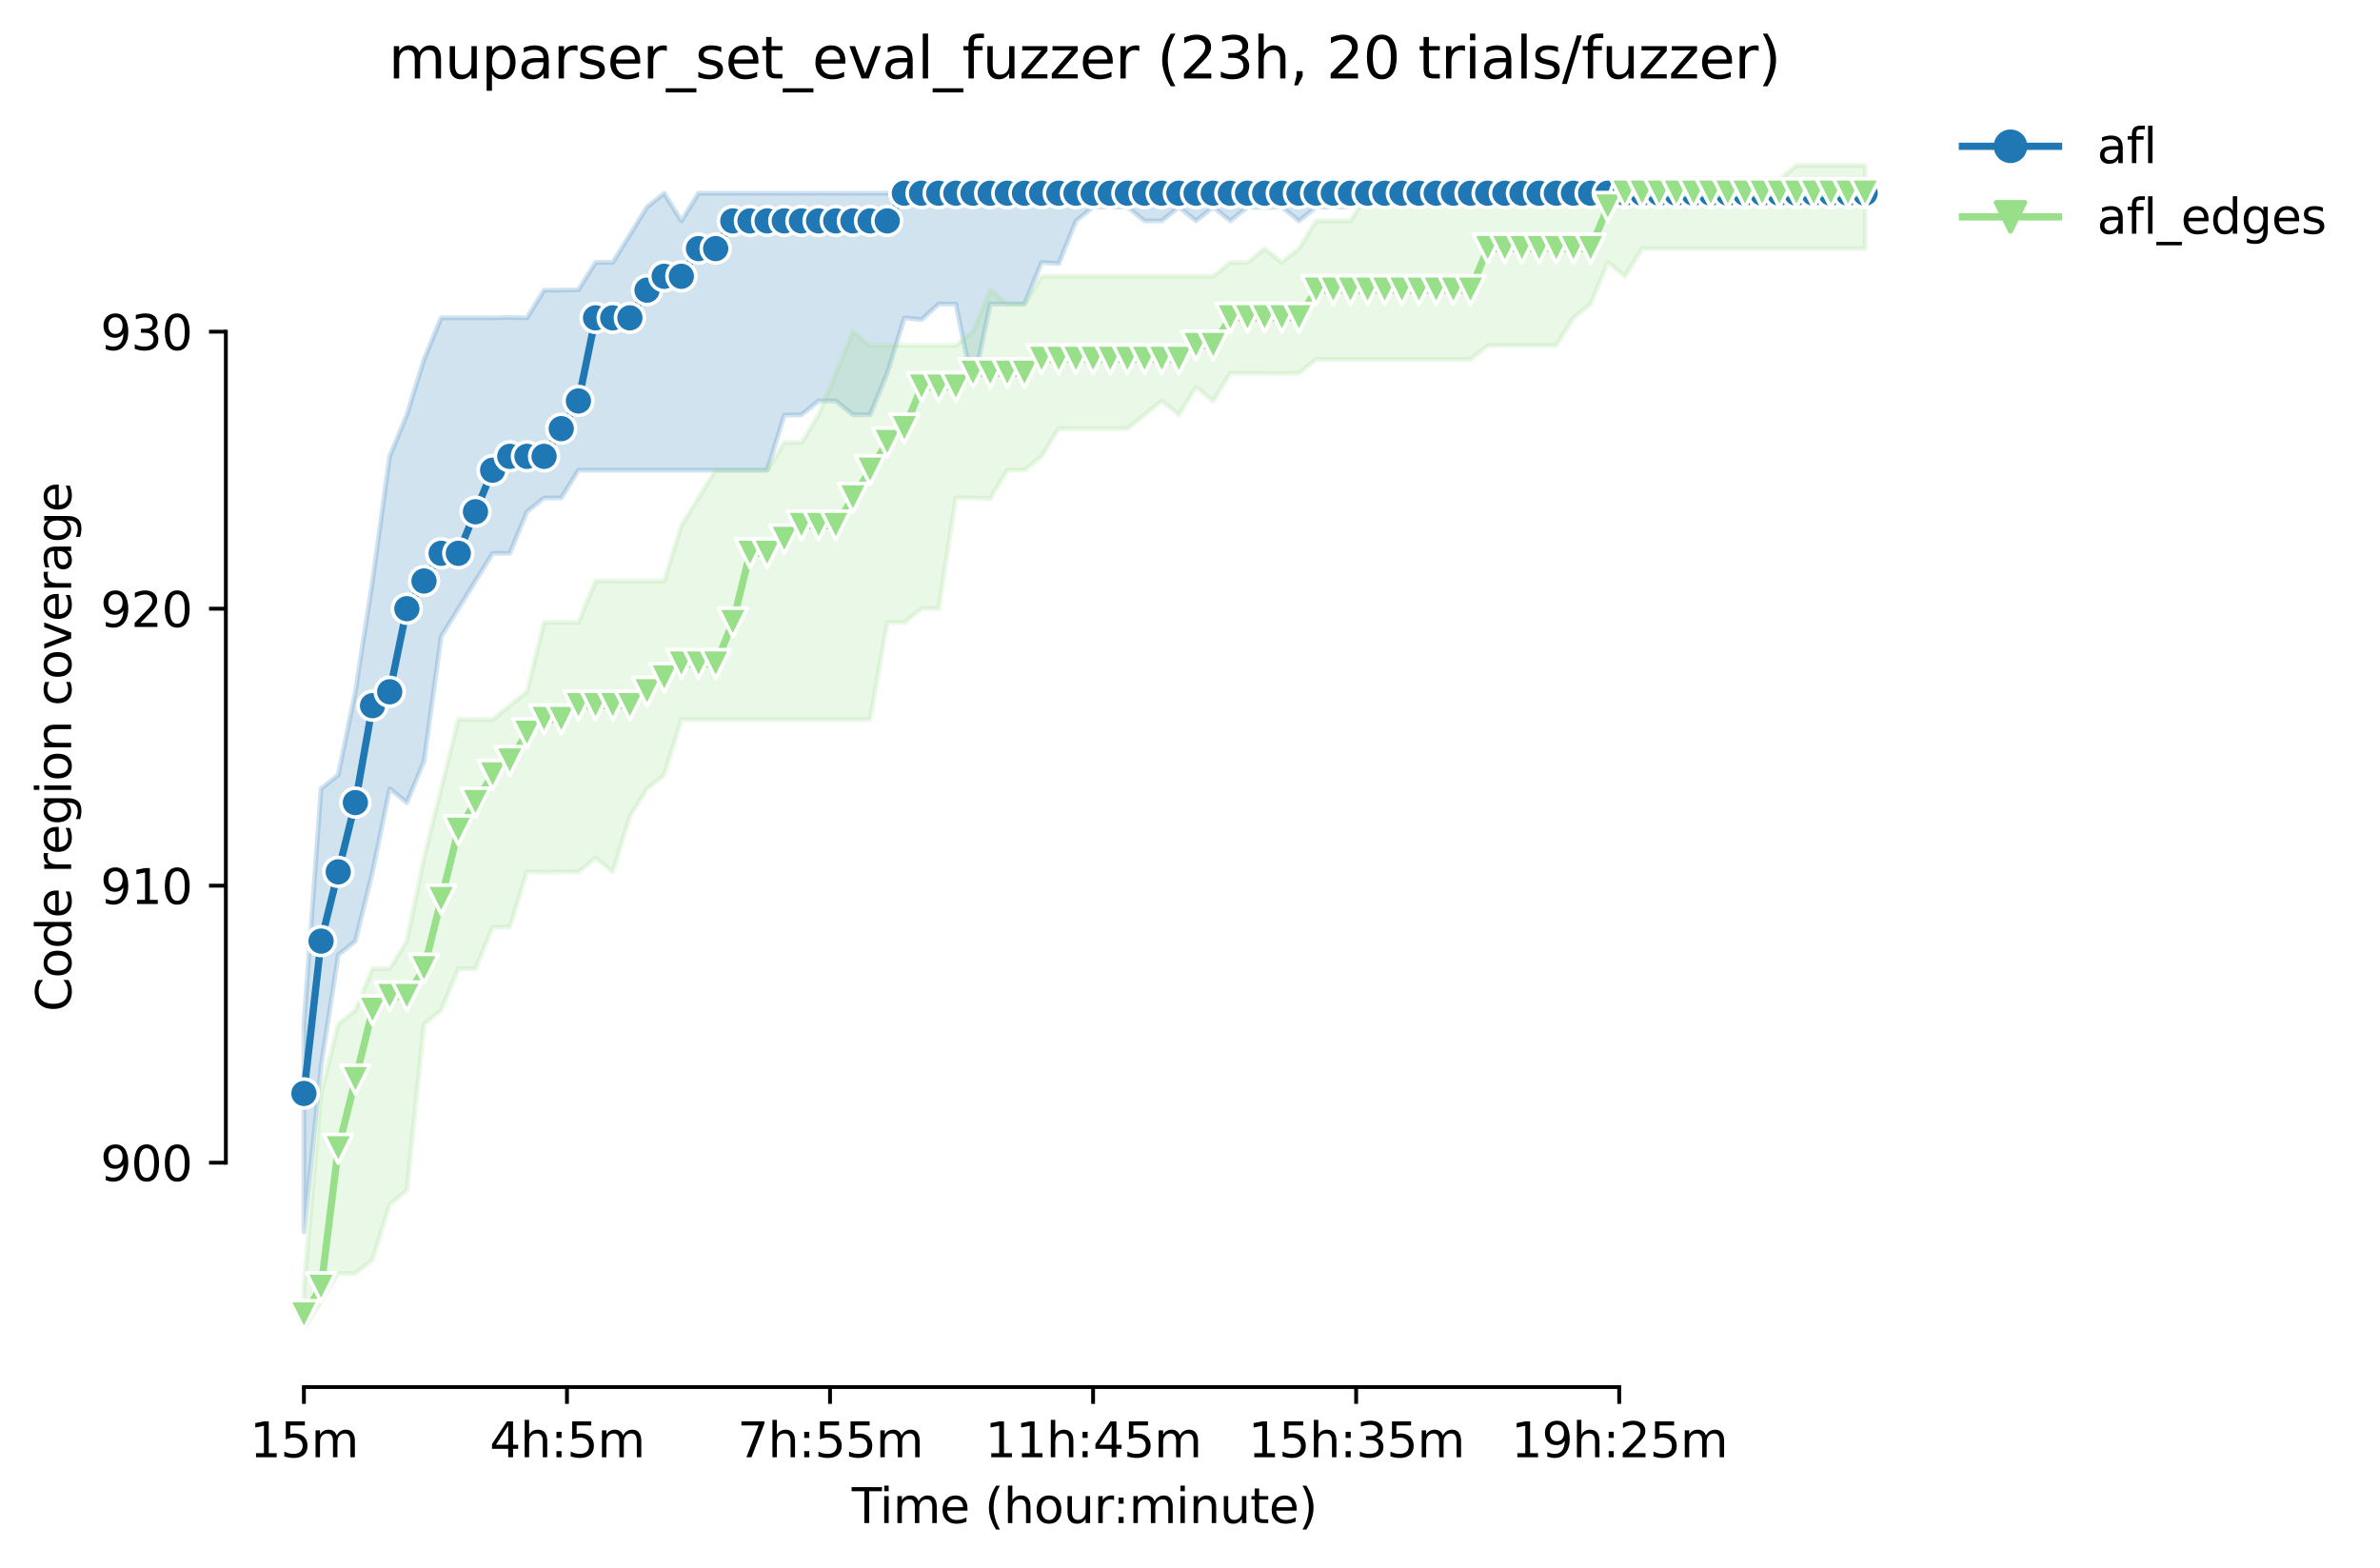 <?xml version="1.0" encoding="utf-8" standalone="no"?>
<!DOCTYPE svg PUBLIC "-//W3C//DTD SVG 1.1//EN"
  "http://www.w3.org/Graphics/SVG/1.1/DTD/svg11.dtd">
<svg height="325.986pt" version="1.1" viewBox="0 0 494.925 325.986" width="494.925pt" xmlns="http://www.w3.org/2000/svg" xmlns:xlink="http://www.w3.org/1999/xlink">
 <defs>
  <style type="text/css">*{stroke-linecap:butt;stroke-linejoin:round;}</style>
 </defs>
 <g id="figure_1">
  <g id="patch_1">
   <path d="M 0 325.986 
L 494.925 325.986 
L 494.925 0 
L 0 0 
z
" style="fill:#ffffff;"/>
  </g>
  <g id="axes_1">
   <g id="patch_2">
    <path d="M 46.966 288.43 
L 404.086 288.43 
L 404.086 22.318 
L 46.966 22.318 
z
" style="fill:#ffffff;"/>
   </g>
   <g id="PolyCollection_1">
    <defs>
     <path d="M 63.198 -113.012 
L 63.198 -69.812 
L 66.766 -104.372 
L 70.334 -127.412 
L 73.901 -130.292 
L 77.469 -144.692 
L 81.037 -161.972 
L 84.604 -159.092 
L 88.172 -167.732 
L 91.739 -193.652 
L 95.307 -199.412 
L 98.875 -205.172 
L 102.442 -210.932 
L 106.01 -210.932 
L 109.578 -219.572 
L 113.145 -222.452 
L 116.713 -222.452 
L 120.28 -228.212 
L 123.848 -228.212 
L 127.416 -228.212 
L 130.983 -228.212 
L 134.551 -228.212 
L 138.119 -228.212 
L 141.686 -228.212 
L 145.254 -228.212 
L 148.822 -228.212 
L 152.389 -228.212 
L 155.957 -228.212 
L 159.524 -228.212 
L 163.092 -239.66 
L 166.66 -239.732 
L 170.227 -242.612 
L 173.795 -242.612 
L 177.363 -239.732 
L 180.93 -239.732 
L 184.498 -248.372 
L 188.065 -259.892 
L 191.633 -259.532 
L 195.201 -262.772 
L 198.768 -262.772 
L 202.336 -245.492 
L 205.904 -262.772 
L 209.471 -262.772 
L 213.039 -262.772 
L 216.607 -271.412 
L 220.174 -271.196 
L 223.742 -280.052 
L 227.309 -282.932 
L 230.877 -282.932 
L 234.445 -282.932 
L 238.012 -280.052 
L 241.58 -280.052 
L 245.148 -282.932 
L 248.715 -280.052 
L 252.283 -282.932 
L 255.851 -280.052 
L 259.418 -282.932 
L 262.986 -282.86 
L 266.553 -282.932 
L 270.121 -280.052 
L 273.689 -282.932 
L 277.256 -282.932 
L 280.824 -282.932 
L 284.392 -285.812 
L 287.959 -285.812 
L 291.527 -285.812 
L 295.094 -285.812 
L 298.662 -285.812 
L 302.23 -285.812 
L 305.797 -285.812 
L 309.365 -285.812 
L 312.933 -285.812 
L 316.5 -285.812 
L 320.068 -285.812 
L 323.636 -285.812 
L 327.203 -285.812 
L 330.771 -285.812 
L 334.338 -285.812 
L 337.906 -285.812 
L 341.474 -285.812 
L 345.041 -285.812 
L 348.609 -285.812 
L 352.177 -285.812 
L 355.744 -285.812 
L 359.312 -285.812 
L 362.879 -285.812 
L 366.447 -285.812 
L 370.015 -285.812 
L 373.582 -285.812 
L 377.15 -285.812 
L 380.718 -285.812 
L 384.285 -285.812 
L 387.853 -285.812 
L 387.853 -288.692 
L 387.853 -288.692 
L 384.285 -288.692 
L 380.718 -288.692 
L 377.15 -288.692 
L 373.582 -288.692 
L 370.015 -288.692 
L 366.447 -288.692 
L 362.879 -288.692 
L 359.312 -288.692 
L 355.744 -288.692 
L 352.177 -288.692 
L 348.609 -288.692 
L 345.041 -285.812 
L 341.474 -285.812 
L 337.906 -285.812 
L 334.338 -285.812 
L 330.771 -285.812 
L 327.203 -285.812 
L 323.636 -285.812 
L 320.068 -285.812 
L 316.5 -285.812 
L 312.933 -285.812 
L 309.365 -285.812 
L 305.797 -285.812 
L 302.23 -285.812 
L 298.662 -285.812 
L 295.094 -285.812 
L 291.527 -285.812 
L 287.959 -285.812 
L 284.392 -285.812 
L 280.824 -285.812 
L 277.256 -285.812 
L 273.689 -285.812 
L 270.121 -285.812 
L 266.553 -285.812 
L 262.986 -285.812 
L 259.418 -285.812 
L 255.851 -285.812 
L 252.283 -285.812 
L 248.715 -285.812 
L 245.148 -285.812 
L 241.58 -285.812 
L 238.012 -285.812 
L 234.445 -285.812 
L 230.877 -285.812 
L 227.309 -285.812 
L 223.742 -285.812 
L 220.174 -285.812 
L 216.607 -285.812 
L 213.039 -285.812 
L 209.471 -285.812 
L 205.904 -285.812 
L 202.336 -285.812 
L 198.768 -285.812 
L 195.201 -285.812 
L 191.633 -285.812 
L 188.065 -285.812 
L 184.498 -285.812 
L 180.93 -285.812 
L 177.363 -285.812 
L 173.795 -285.812 
L 170.227 -285.812 
L 166.66 -285.812 
L 163.092 -285.812 
L 159.524 -285.812 
L 155.957 -285.812 
L 152.389 -285.812 
L 148.822 -285.812 
L 145.254 -285.812 
L 141.686 -280.052 
L 138.119 -285.812 
L 134.551 -282.932 
L 130.983 -277.172 
L 127.416 -271.412 
L 123.848 -271.412 
L 120.28 -265.724 
L 116.713 -265.652 
L 113.145 -265.652 
L 109.578 -259.892 
L 106.01 -259.964 
L 102.442 -259.892 
L 98.875 -259.892 
L 95.307 -259.892 
L 91.739 -259.892 
L 88.172 -251.252 
L 84.604 -239.732 
L 81.037 -231.092 
L 77.469 -205.172 
L 73.901 -182.132 
L 70.334 -164.852 
L 66.766 -161.972 
L 63.198 -113.012 
z
" id="mf4007f3d56" style="stroke:#1f77b4;stroke-opacity:0.2;"/>
    </defs>
    <g clip-path="url(#p3052d1348b)">
     <use style="fill:#1f77b4;fill-opacity:0.2;stroke:#1f77b4;stroke-opacity:0.2;" x="0" xlink:href="#mf4007f3d56" y="325.986"/>
    </g>
   </g>
   <g id="PolyCollection_2">
    <defs>
     <path d="M 63.198 -58.292 
L 63.198 -49.652 
L 66.766 -55.412 
L 70.334 -61.172 
L 73.901 -61.172 
L 77.469 -64.052 
L 81.037 -75.572 
L 84.604 -78.452 
L 88.172 -113.012 
L 91.739 -115.892 
L 95.307 -124.532 
L 98.875 -124.532 
L 102.442 -133.172 
L 106.01 -133.172 
L 109.578 -144.692 
L 113.145 -144.62 
L 116.713 -144.692 
L 120.28 -144.692 
L 123.848 -147.572 
L 127.416 -144.692 
L 130.983 -156.212 
L 134.551 -161.972 
L 138.119 -164.852 
L 141.686 -176.372 
L 145.254 -176.372 
L 148.822 -176.372 
L 152.389 -176.372 
L 155.957 -176.372 
L 159.524 -176.372 
L 163.092 -176.372 
L 166.66 -176.372 
L 170.227 -176.372 
L 173.795 -176.372 
L 177.363 -176.372 
L 180.93 -176.372 
L 184.498 -196.532 
L 188.065 -196.532 
L 191.633 -199.412 
L 195.201 -199.412 
L 198.768 -222.452 
L 202.336 -222.452 
L 205.904 -222.308 
L 209.471 -228.212 
L 213.039 -228.212 
L 216.607 -231.092 
L 220.174 -236.852 
L 223.742 -236.852 
L 227.309 -236.852 
L 230.877 -236.852 
L 234.445 -236.852 
L 238.012 -239.732 
L 241.58 -242.612 
L 245.148 -239.732 
L 248.715 -245.492 
L 252.283 -242.612 
L 255.851 -248.372 
L 259.418 -248.372 
L 262.986 -248.372 
L 266.553 -248.3 
L 270.121 -248.372 
L 273.689 -251.252 
L 277.256 -251.252 
L 280.824 -251.252 
L 284.392 -251.252 
L 287.959 -251.252 
L 291.527 -251.252 
L 295.094 -251.252 
L 298.662 -251.252 
L 302.23 -251.252 
L 305.797 -251.252 
L 309.365 -254.132 
L 312.933 -254.132 
L 316.5 -254.132 
L 320.068 -254.132 
L 323.636 -254.132 
L 327.203 -259.892 
L 330.771 -262.772 
L 334.338 -271.412 
L 337.906 -268.532 
L 341.474 -274.292 
L 345.041 -274.292 
L 348.609 -274.292 
L 352.177 -274.292 
L 355.744 -274.292 
L 359.312 -274.292 
L 362.879 -274.292 
L 366.447 -274.292 
L 370.015 -274.292 
L 373.582 -274.292 
L 377.15 -274.292 
L 380.718 -274.292 
L 384.285 -274.292 
L 387.853 -274.292 
L 387.853 -291.572 
L 387.853 -291.572 
L 384.285 -291.572 
L 380.718 -291.572 
L 377.15 -291.572 
L 373.582 -291.572 
L 370.015 -288.692 
L 366.447 -288.692 
L 362.879 -288.692 
L 359.312 -288.692 
L 355.744 -288.692 
L 352.177 -288.692 
L 348.609 -285.812 
L 345.041 -285.812 
L 341.474 -285.812 
L 337.906 -285.812 
L 334.338 -285.812 
L 330.771 -285.812 
L 327.203 -285.812 
L 323.636 -285.812 
L 320.068 -285.812 
L 316.5 -285.812 
L 312.933 -285.812 
L 309.365 -285.812 
L 305.797 -285.812 
L 302.23 -285.812 
L 298.662 -285.812 
L 295.094 -285.812 
L 291.527 -285.812 
L 287.959 -285.812 
L 284.392 -285.812 
L 280.824 -280.052 
L 277.256 -280.052 
L 273.689 -280.052 
L 270.121 -274.292 
L 266.553 -271.412 
L 262.986 -274.292 
L 259.418 -271.412 
L 255.851 -271.412 
L 252.283 -268.532 
L 248.715 -268.532 
L 245.148 -268.532 
L 241.58 -268.532 
L 238.012 -268.532 
L 234.445 -268.532 
L 230.877 -268.532 
L 227.309 -268.532 
L 223.742 -268.532 
L 220.174 -268.532 
L 216.607 -268.532 
L 213.039 -262.772 
L 209.471 -262.772 
L 205.904 -265.724 
L 202.336 -257.084 
L 198.768 -254.132 
L 195.201 -254.132 
L 191.633 -254.132 
L 188.065 -254.132 
L 184.498 -254.132 
L 180.93 -254.132 
L 177.363 -257.012 
L 173.795 -248.372 
L 170.227 -239.732 
L 166.66 -233.972 
L 163.092 -233.972 
L 159.524 -228.212 
L 155.957 -228.212 
L 152.389 -228.212 
L 148.822 -228.212 
L 145.254 -222.452 
L 141.686 -216.692 
L 138.119 -205.172 
L 134.551 -205.172 
L 130.983 -205.172 
L 127.416 -205.172 
L 123.848 -205.172 
L 120.28 -196.532 
L 116.713 -196.532 
L 113.145 -196.532 
L 109.578 -182.132 
L 106.01 -179.252 
L 102.442 -176.372 
L 98.875 -176.372 
L 95.307 -176.372 
L 91.739 -161.972 
L 88.172 -147.572 
L 84.604 -130.292 
L 81.037 -124.532 
L 77.469 -124.532 
L 73.901 -115.892 
L 70.334 -113.012 
L 66.766 -98.612 
L 63.198 -58.292 
z
" id="m52505df0fa" style="stroke:#98df8a;stroke-opacity:0.2;"/>
    </defs>
    <g clip-path="url(#p3052d1348b)">
     <use style="fill:#98df8a;fill-opacity:0.2;stroke:#98df8a;stroke-opacity:0.2;" x="0" xlink:href="#m52505df0fa" y="325.986"/>
    </g>
   </g>
   <g id="matplotlib.axis_1">
    <g id="xtick_1">
     <g id="line2d_1">
      <defs>
       <path d="M 0 0 
L 0 3.5 
" id="m74a5b57405" style="stroke:#000000;stroke-width:0.8;"/>
      </defs>
      <g>
       <use style="stroke:#000000;stroke-width:0.8;" x="63.198" xlink:href="#m74a5b57405" y="288.43"/>
      </g>
     </g>
     <g id="text_1">
      <!-- 15m -->
      <g transform="translate(51.966 303.029)scale(0.1 -0.1)">
       <defs>
        <path d="M 794 531 
L 1825 531 
L 1825 4091 
L 703 3866 
L 703 4441 
L 1819 4666 
L 2450 4666 
L 2450 531 
L 3481 531 
L 3481 0 
L 794 0 
L 794 531 
z
" id="DejaVuSans-31" transform="scale(0.016)"/>
        <path d="M 691 4666 
L 3169 4666 
L 3169 4134 
L 1269 4134 
L 1269 2991 
Q 1406 3038 1543 3061 
Q 1681 3084 1819 3084 
Q 2600 3084 3056 2656 
Q 3513 2228 3513 1497 
Q 3513 744 3044 326 
Q 2575 -91 1722 -91 
Q 1428 -91 1123 -41 
Q 819 9 494 109 
L 494 744 
Q 775 591 1075 516 
Q 1375 441 1709 441 
Q 2250 441 2565 725 
Q 2881 1009 2881 1497 
Q 2881 1984 2565 2268 
Q 2250 2553 1709 2553 
Q 1456 2553 1204 2497 
Q 953 2441 691 2322 
L 691 4666 
z
" id="DejaVuSans-35" transform="scale(0.016)"/>
        <path d="M 3328 2828 
Q 3544 3216 3844 3400 
Q 4144 3584 4550 3584 
Q 5097 3584 5394 3201 
Q 5691 2819 5691 2113 
L 5691 0 
L 5113 0 
L 5113 2094 
Q 5113 2597 4934 2840 
Q 4756 3084 4391 3084 
Q 3944 3084 3684 2787 
Q 3425 2491 3425 1978 
L 3425 0 
L 2847 0 
L 2847 2094 
Q 2847 2600 2669 2842 
Q 2491 3084 2119 3084 
Q 1678 3084 1418 2786 
Q 1159 2488 1159 1978 
L 1159 0 
L 581 0 
L 581 3500 
L 1159 3500 
L 1159 2956 
Q 1356 3278 1631 3431 
Q 1906 3584 2284 3584 
Q 2666 3584 2933 3390 
Q 3200 3197 3328 2828 
z
" id="DejaVuSans-6d" transform="scale(0.016)"/>
       </defs>
       <use xlink:href="#DejaVuSans-31"/>
       <use x="63.623" xlink:href="#DejaVuSans-35"/>
       <use x="127.246" xlink:href="#DejaVuSans-6d"/>
      </g>
     </g>
    </g>
    <g id="xtick_2">
     <g id="line2d_2">
      <g>
       <use style="stroke:#000000;stroke-width:0.8;" x="117.902" xlink:href="#m74a5b57405" y="288.43"/>
      </g>
     </g>
     <g id="text_2">
      <!-- 4h:5m -->
      <g transform="translate(101.816 303.029)scale(0.1 -0.1)">
       <defs>
        <path d="M 2419 4116 
L 825 1625 
L 2419 1625 
L 2419 4116 
z
M 2253 4666 
L 3047 4666 
L 3047 1625 
L 3713 1625 
L 3713 1100 
L 3047 1100 
L 3047 0 
L 2419 0 
L 2419 1100 
L 313 1100 
L 313 1709 
L 2253 4666 
z
" id="DejaVuSans-34" transform="scale(0.016)"/>
        <path d="M 3513 2113 
L 3513 0 
L 2938 0 
L 2938 2094 
Q 2938 2591 2744 2837 
Q 2550 3084 2163 3084 
Q 1697 3084 1428 2787 
Q 1159 2491 1159 1978 
L 1159 0 
L 581 0 
L 581 4863 
L 1159 4863 
L 1159 2956 
Q 1366 3272 1645 3428 
Q 1925 3584 2291 3584 
Q 2894 3584 3203 3211 
Q 3513 2838 3513 2113 
z
" id="DejaVuSans-68" transform="scale(0.016)"/>
        <path d="M 750 794 
L 1409 794 
L 1409 0 
L 750 0 
L 750 794 
z
M 750 3309 
L 1409 3309 
L 1409 2516 
L 750 2516 
L 750 3309 
z
" id="DejaVuSans-3a" transform="scale(0.016)"/>
       </defs>
       <use xlink:href="#DejaVuSans-34"/>
       <use x="63.623" xlink:href="#DejaVuSans-68"/>
       <use x="127.002" xlink:href="#DejaVuSans-3a"/>
       <use x="160.693" xlink:href="#DejaVuSans-35"/>
       <use x="224.316" xlink:href="#DejaVuSans-6d"/>
      </g>
     </g>
    </g>
    <g id="xtick_3">
     <g id="line2d_3">
      <g>
       <use style="stroke:#000000;stroke-width:0.8;" x="172.606" xlink:href="#m74a5b57405" y="288.43"/>
      </g>
     </g>
     <g id="text_3">
      <!-- 7h:55m -->
      <g transform="translate(153.339 303.029)scale(0.1 -0.1)">
       <defs>
        <path d="M 525 4666 
L 3525 4666 
L 3525 4397 
L 1831 0 
L 1172 0 
L 2766 4134 
L 525 4134 
L 525 4666 
z
" id="DejaVuSans-37" transform="scale(0.016)"/>
       </defs>
       <use xlink:href="#DejaVuSans-37"/>
       <use x="63.623" xlink:href="#DejaVuSans-68"/>
       <use x="127.002" xlink:href="#DejaVuSans-3a"/>
       <use x="160.693" xlink:href="#DejaVuSans-35"/>
       <use x="224.316" xlink:href="#DejaVuSans-35"/>
       <use x="287.939" xlink:href="#DejaVuSans-6d"/>
      </g>
     </g>
    </g>
    <g id="xtick_4">
     <g id="line2d_4">
      <g>
       <use style="stroke:#000000;stroke-width:0.8;" x="227.309" xlink:href="#m74a5b57405" y="288.43"/>
      </g>
     </g>
     <g id="text_4">
      <!-- 11h:45m -->
      <g transform="translate(204.861 303.029)scale(0.1 -0.1)">
       <use xlink:href="#DejaVuSans-31"/>
       <use x="63.623" xlink:href="#DejaVuSans-31"/>
       <use x="127.246" xlink:href="#DejaVuSans-68"/>
       <use x="190.625" xlink:href="#DejaVuSans-3a"/>
       <use x="224.316" xlink:href="#DejaVuSans-34"/>
       <use x="287.939" xlink:href="#DejaVuSans-35"/>
       <use x="351.562" xlink:href="#DejaVuSans-6d"/>
      </g>
     </g>
    </g>
    <g id="xtick_5">
     <g id="line2d_5">
      <g>
       <use style="stroke:#000000;stroke-width:0.8;" x="282.013" xlink:href="#m74a5b57405" y="288.43"/>
      </g>
     </g>
     <g id="text_5">
      <!-- 15h:35m -->
      <g transform="translate(259.565 303.029)scale(0.1 -0.1)">
       <defs>
        <path d="M 2597 2516 
Q 3050 2419 3304 2112 
Q 3559 1806 3559 1356 
Q 3559 666 3084 287 
Q 2609 -91 1734 -91 
Q 1441 -91 1130 -33 
Q 819 25 488 141 
L 488 750 
Q 750 597 1062 519 
Q 1375 441 1716 441 
Q 2309 441 2620 675 
Q 2931 909 2931 1356 
Q 2931 1769 2642 2001 
Q 2353 2234 1838 2234 
L 1294 2234 
L 1294 2753 
L 1863 2753 
Q 2328 2753 2575 2939 
Q 2822 3125 2822 3475 
Q 2822 3834 2567 4026 
Q 2313 4219 1838 4219 
Q 1578 4219 1281 4162 
Q 984 4106 628 3988 
L 628 4550 
Q 988 4650 1302 4700 
Q 1616 4750 1894 4750 
Q 2613 4750 3031 4423 
Q 3450 4097 3450 3541 
Q 3450 3153 3228 2886 
Q 3006 2619 2597 2516 
z
" id="DejaVuSans-33" transform="scale(0.016)"/>
       </defs>
       <use xlink:href="#DejaVuSans-31"/>
       <use x="63.623" xlink:href="#DejaVuSans-35"/>
       <use x="127.246" xlink:href="#DejaVuSans-68"/>
       <use x="190.625" xlink:href="#DejaVuSans-3a"/>
       <use x="224.316" xlink:href="#DejaVuSans-33"/>
       <use x="287.939" xlink:href="#DejaVuSans-35"/>
       <use x="351.562" xlink:href="#DejaVuSans-6d"/>
      </g>
     </g>
    </g>
    <g id="xtick_6">
     <g id="line2d_6">
      <g>
       <use style="stroke:#000000;stroke-width:0.8;" x="336.717" xlink:href="#m74a5b57405" y="288.43"/>
      </g>
     </g>
     <g id="text_6">
      <!-- 19h:25m -->
      <g transform="translate(314.268 303.029)scale(0.1 -0.1)">
       <defs>
        <path d="M 703 97 
L 703 672 
Q 941 559 1184 500 
Q 1428 441 1663 441 
Q 2288 441 2617 861 
Q 2947 1281 2994 2138 
Q 2813 1869 2534 1725 
Q 2256 1581 1919 1581 
Q 1219 1581 811 2004 
Q 403 2428 403 3163 
Q 403 3881 828 4315 
Q 1253 4750 1959 4750 
Q 2769 4750 3195 4129 
Q 3622 3509 3622 2328 
Q 3622 1225 3098 567 
Q 2575 -91 1691 -91 
Q 1453 -91 1209 -44 
Q 966 3 703 97 
z
M 1959 2075 
Q 2384 2075 2632 2365 
Q 2881 2656 2881 3163 
Q 2881 3666 2632 3958 
Q 2384 4250 1959 4250 
Q 1534 4250 1286 3958 
Q 1038 3666 1038 3163 
Q 1038 2656 1286 2365 
Q 1534 2075 1959 2075 
z
" id="DejaVuSans-39" transform="scale(0.016)"/>
        <path d="M 1228 531 
L 3431 531 
L 3431 0 
L 469 0 
L 469 531 
Q 828 903 1448 1529 
Q 2069 2156 2228 2338 
Q 2531 2678 2651 2914 
Q 2772 3150 2772 3378 
Q 2772 3750 2511 3984 
Q 2250 4219 1831 4219 
Q 1534 4219 1204 4116 
Q 875 4013 500 3803 
L 500 4441 
Q 881 4594 1212 4672 
Q 1544 4750 1819 4750 
Q 2544 4750 2975 4387 
Q 3406 4025 3406 3419 
Q 3406 3131 3298 2873 
Q 3191 2616 2906 2266 
Q 2828 2175 2409 1742 
Q 1991 1309 1228 531 
z
" id="DejaVuSans-32" transform="scale(0.016)"/>
       </defs>
       <use xlink:href="#DejaVuSans-31"/>
       <use x="63.623" xlink:href="#DejaVuSans-39"/>
       <use x="127.246" xlink:href="#DejaVuSans-68"/>
       <use x="190.625" xlink:href="#DejaVuSans-3a"/>
       <use x="224.316" xlink:href="#DejaVuSans-32"/>
       <use x="287.939" xlink:href="#DejaVuSans-35"/>
       <use x="351.562" xlink:href="#DejaVuSans-6d"/>
      </g>
     </g>
    </g>
    <g id="text_7">
     <!-- Time (hour:minute) -->
     <g transform="translate(177.119 316.707)scale(0.1 -0.1)">
      <defs>
       <path d="M -19 4666 
L 3928 4666 
L 3928 4134 
L 2272 4134 
L 2272 0 
L 1638 0 
L 1638 4134 
L -19 4134 
L -19 4666 
z
" id="DejaVuSans-54" transform="scale(0.016)"/>
       <path d="M 603 3500 
L 1178 3500 
L 1178 0 
L 603 0 
L 603 3500 
z
M 603 4863 
L 1178 4863 
L 1178 4134 
L 603 4134 
L 603 4863 
z
" id="DejaVuSans-69" transform="scale(0.016)"/>
       <path d="M 3597 1894 
L 3597 1613 
L 953 1613 
Q 991 1019 1311 708 
Q 1631 397 2203 397 
Q 2534 397 2845 478 
Q 3156 559 3463 722 
L 3463 178 
Q 3153 47 2828 -22 
Q 2503 -91 2169 -91 
Q 1331 -91 842 396 
Q 353 884 353 1716 
Q 353 2575 817 3079 
Q 1281 3584 2069 3584 
Q 2775 3584 3186 3129 
Q 3597 2675 3597 1894 
z
M 3022 2063 
Q 3016 2534 2758 2815 
Q 2500 3097 2075 3097 
Q 1594 3097 1305 2825 
Q 1016 2553 972 2059 
L 3022 2063 
z
" id="DejaVuSans-65" transform="scale(0.016)"/>
       <path id="DejaVuSans-20" transform="scale(0.016)"/>
       <path d="M 1984 4856 
Q 1566 4138 1362 3434 
Q 1159 2731 1159 2009 
Q 1159 1288 1364 580 
Q 1569 -128 1984 -844 
L 1484 -844 
Q 1016 -109 783 600 
Q 550 1309 550 2009 
Q 550 2706 781 3412 
Q 1013 4119 1484 4856 
L 1984 4856 
z
" id="DejaVuSans-28" transform="scale(0.016)"/>
       <path d="M 1959 3097 
Q 1497 3097 1228 2736 
Q 959 2375 959 1747 
Q 959 1119 1226 758 
Q 1494 397 1959 397 
Q 2419 397 2687 759 
Q 2956 1122 2956 1747 
Q 2956 2369 2687 2733 
Q 2419 3097 1959 3097 
z
M 1959 3584 
Q 2709 3584 3137 3096 
Q 3566 2609 3566 1747 
Q 3566 888 3137 398 
Q 2709 -91 1959 -91 
Q 1206 -91 779 398 
Q 353 888 353 1747 
Q 353 2609 779 3096 
Q 1206 3584 1959 3584 
z
" id="DejaVuSans-6f" transform="scale(0.016)"/>
       <path d="M 544 1381 
L 544 3500 
L 1119 3500 
L 1119 1403 
Q 1119 906 1312 657 
Q 1506 409 1894 409 
Q 2359 409 2629 706 
Q 2900 1003 2900 1516 
L 2900 3500 
L 3475 3500 
L 3475 0 
L 2900 0 
L 2900 538 
Q 2691 219 2414 64 
Q 2138 -91 1772 -91 
Q 1169 -91 856 284 
Q 544 659 544 1381 
z
M 1991 3584 
L 1991 3584 
z
" id="DejaVuSans-75" transform="scale(0.016)"/>
       <path d="M 2631 2963 
Q 2534 3019 2420 3045 
Q 2306 3072 2169 3072 
Q 1681 3072 1420 2755 
Q 1159 2438 1159 1844 
L 1159 0 
L 581 0 
L 581 3500 
L 1159 3500 
L 1159 2956 
Q 1341 3275 1631 3429 
Q 1922 3584 2338 3584 
Q 2397 3584 2469 3576 
Q 2541 3569 2628 3553 
L 2631 2963 
z
" id="DejaVuSans-72" transform="scale(0.016)"/>
       <path d="M 3513 2113 
L 3513 0 
L 2938 0 
L 2938 2094 
Q 2938 2591 2744 2837 
Q 2550 3084 2163 3084 
Q 1697 3084 1428 2787 
Q 1159 2491 1159 1978 
L 1159 0 
L 581 0 
L 581 3500 
L 1159 3500 
L 1159 2956 
Q 1366 3272 1645 3428 
Q 1925 3584 2291 3584 
Q 2894 3584 3203 3211 
Q 3513 2838 3513 2113 
z
" id="DejaVuSans-6e" transform="scale(0.016)"/>
       <path d="M 1172 4494 
L 1172 3500 
L 2356 3500 
L 2356 3053 
L 1172 3053 
L 1172 1153 
Q 1172 725 1289 603 
Q 1406 481 1766 481 
L 2356 481 
L 2356 0 
L 1766 0 
Q 1100 0 847 248 
Q 594 497 594 1153 
L 594 3053 
L 172 3053 
L 172 3500 
L 594 3500 
L 594 4494 
L 1172 4494 
z
" id="DejaVuSans-74" transform="scale(0.016)"/>
       <path d="M 513 4856 
L 1013 4856 
Q 1481 4119 1714 3412 
Q 1947 2706 1947 2009 
Q 1947 1309 1714 600 
Q 1481 -109 1013 -844 
L 513 -844 
Q 928 -128 1133 580 
Q 1338 1288 1338 2009 
Q 1338 2731 1133 3434 
Q 928 4138 513 4856 
z
" id="DejaVuSans-29" transform="scale(0.016)"/>
      </defs>
      <use xlink:href="#DejaVuSans-54"/>
      <use x="57.959" xlink:href="#DejaVuSans-69"/>
      <use x="85.742" xlink:href="#DejaVuSans-6d"/>
      <use x="183.154" xlink:href="#DejaVuSans-65"/>
      <use x="244.678" xlink:href="#DejaVuSans-20"/>
      <use x="276.465" xlink:href="#DejaVuSans-28"/>
      <use x="315.479" xlink:href="#DejaVuSans-68"/>
      <use x="378.857" xlink:href="#DejaVuSans-6f"/>
      <use x="440.039" xlink:href="#DejaVuSans-75"/>
      <use x="503.418" xlink:href="#DejaVuSans-72"/>
      <use x="542.781" xlink:href="#DejaVuSans-3a"/>
      <use x="576.473" xlink:href="#DejaVuSans-6d"/>
      <use x="673.885" xlink:href="#DejaVuSans-69"/>
      <use x="701.668" xlink:href="#DejaVuSans-6e"/>
      <use x="765.047" xlink:href="#DejaVuSans-75"/>
      <use x="828.426" xlink:href="#DejaVuSans-74"/>
      <use x="867.635" xlink:href="#DejaVuSans-65"/>
      <use x="929.158" xlink:href="#DejaVuSans-29"/>
     </g>
    </g>
   </g>
   <g id="matplotlib.axis_2">
    <g id="ytick_1">
     <g id="line2d_7">
      <defs>
       <path d="M 0 0 
L -3.5 0 
" id="mab5579715b" style="stroke:#000000;stroke-width:0.8;"/>
      </defs>
      <g>
       <use style="stroke:#000000;stroke-width:0.8;" x="46.966" xlink:href="#mab5579715b" y="241.774"/>
      </g>
     </g>
     <g id="text_8">
      <!-- 900 -->
      <g transform="translate(20.878 245.573)scale(0.1 -0.1)">
       <defs>
        <path d="M 2034 4250 
Q 1547 4250 1301 3770 
Q 1056 3291 1056 2328 
Q 1056 1369 1301 889 
Q 1547 409 2034 409 
Q 2525 409 2770 889 
Q 3016 1369 3016 2328 
Q 3016 3291 2770 3770 
Q 2525 4250 2034 4250 
z
M 2034 4750 
Q 2819 4750 3233 4129 
Q 3647 3509 3647 2328 
Q 3647 1150 3233 529 
Q 2819 -91 2034 -91 
Q 1250 -91 836 529 
Q 422 1150 422 2328 
Q 422 3509 836 4129 
Q 1250 4750 2034 4750 
z
" id="DejaVuSans-30" transform="scale(0.016)"/>
       </defs>
       <use xlink:href="#DejaVuSans-39"/>
       <use x="63.623" xlink:href="#DejaVuSans-30"/>
       <use x="127.246" xlink:href="#DejaVuSans-30"/>
      </g>
     </g>
    </g>
    <g id="ytick_2">
     <g id="line2d_8">
      <g>
       <use style="stroke:#000000;stroke-width:0.8;" x="46.966" xlink:href="#mab5579715b" y="184.174"/>
      </g>
     </g>
     <g id="text_9">
      <!-- 910 -->
      <g transform="translate(20.878 187.973)scale(0.1 -0.1)">
       <use xlink:href="#DejaVuSans-39"/>
       <use x="63.623" xlink:href="#DejaVuSans-31"/>
       <use x="127.246" xlink:href="#DejaVuSans-30"/>
      </g>
     </g>
    </g>
    <g id="ytick_3">
     <g id="line2d_9">
      <g>
       <use style="stroke:#000000;stroke-width:0.8;" x="46.966" xlink:href="#mab5579715b" y="126.574"/>
      </g>
     </g>
     <g id="text_10">
      <!-- 920 -->
      <g transform="translate(20.878 130.373)scale(0.1 -0.1)">
       <use xlink:href="#DejaVuSans-39"/>
       <use x="63.623" xlink:href="#DejaVuSans-32"/>
       <use x="127.246" xlink:href="#DejaVuSans-30"/>
      </g>
     </g>
    </g>
    <g id="ytick_4">
     <g id="line2d_10">
      <g>
       <use style="stroke:#000000;stroke-width:0.8;" x="46.966" xlink:href="#mab5579715b" y="68.974"/>
      </g>
     </g>
     <g id="text_11">
      <!-- 930 -->
      <g transform="translate(20.878 72.773)scale(0.1 -0.1)">
       <use xlink:href="#DejaVuSans-39"/>
       <use x="63.623" xlink:href="#DejaVuSans-33"/>
       <use x="127.246" xlink:href="#DejaVuSans-30"/>
      </g>
     </g>
    </g>
    <g id="text_12">
     <!-- Code region coverage -->
     <g transform="translate(14.798 210.38)rotate(-90)scale(0.1 -0.1)">
      <defs>
       <path d="M 4122 4306 
L 4122 3641 
Q 3803 3938 3442 4084 
Q 3081 4231 2675 4231 
Q 1875 4231 1450 3742 
Q 1025 3253 1025 2328 
Q 1025 1406 1450 917 
Q 1875 428 2675 428 
Q 3081 428 3442 575 
Q 3803 722 4122 1019 
L 4122 359 
Q 3791 134 3420 21 
Q 3050 -91 2638 -91 
Q 1578 -91 968 557 
Q 359 1206 359 2328 
Q 359 3453 968 4101 
Q 1578 4750 2638 4750 
Q 3056 4750 3426 4639 
Q 3797 4528 4122 4306 
z
" id="DejaVuSans-43" transform="scale(0.016)"/>
       <path d="M 2906 2969 
L 2906 4863 
L 3481 4863 
L 3481 0 
L 2906 0 
L 2906 525 
Q 2725 213 2448 61 
Q 2172 -91 1784 -91 
Q 1150 -91 751 415 
Q 353 922 353 1747 
Q 353 2572 751 3078 
Q 1150 3584 1784 3584 
Q 2172 3584 2448 3432 
Q 2725 3281 2906 2969 
z
M 947 1747 
Q 947 1113 1208 752 
Q 1469 391 1925 391 
Q 2381 391 2643 752 
Q 2906 1113 2906 1747 
Q 2906 2381 2643 2742 
Q 2381 3103 1925 3103 
Q 1469 3103 1208 2742 
Q 947 2381 947 1747 
z
" id="DejaVuSans-64" transform="scale(0.016)"/>
       <path d="M 2906 1791 
Q 2906 2416 2648 2759 
Q 2391 3103 1925 3103 
Q 1463 3103 1205 2759 
Q 947 2416 947 1791 
Q 947 1169 1205 825 
Q 1463 481 1925 481 
Q 2391 481 2648 825 
Q 2906 1169 2906 1791 
z
M 3481 434 
Q 3481 -459 3084 -895 
Q 2688 -1331 1869 -1331 
Q 1566 -1331 1297 -1286 
Q 1028 -1241 775 -1147 
L 775 -588 
Q 1028 -725 1275 -790 
Q 1522 -856 1778 -856 
Q 2344 -856 2625 -561 
Q 2906 -266 2906 331 
L 2906 616 
Q 2728 306 2450 153 
Q 2172 0 1784 0 
Q 1141 0 747 490 
Q 353 981 353 1791 
Q 353 2603 747 3093 
Q 1141 3584 1784 3584 
Q 2172 3584 2450 3431 
Q 2728 3278 2906 2969 
L 2906 3500 
L 3481 3500 
L 3481 434 
z
" id="DejaVuSans-67" transform="scale(0.016)"/>
       <path d="M 3122 3366 
L 3122 2828 
Q 2878 2963 2633 3030 
Q 2388 3097 2138 3097 
Q 1578 3097 1268 2742 
Q 959 2388 959 1747 
Q 959 1106 1268 751 
Q 1578 397 2138 397 
Q 2388 397 2633 464 
Q 2878 531 3122 666 
L 3122 134 
Q 2881 22 2623 -34 
Q 2366 -91 2075 -91 
Q 1284 -91 818 406 
Q 353 903 353 1747 
Q 353 2603 823 3093 
Q 1294 3584 2113 3584 
Q 2378 3584 2631 3529 
Q 2884 3475 3122 3366 
z
" id="DejaVuSans-63" transform="scale(0.016)"/>
       <path d="M 191 3500 
L 800 3500 
L 1894 563 
L 2988 3500 
L 3597 3500 
L 2284 0 
L 1503 0 
L 191 3500 
z
" id="DejaVuSans-76" transform="scale(0.016)"/>
       <path d="M 2194 1759 
Q 1497 1759 1228 1600 
Q 959 1441 959 1056 
Q 959 750 1161 570 
Q 1363 391 1709 391 
Q 2188 391 2477 730 
Q 2766 1069 2766 1631 
L 2766 1759 
L 2194 1759 
z
M 3341 1997 
L 3341 0 
L 2766 0 
L 2766 531 
Q 2569 213 2275 61 
Q 1981 -91 1556 -91 
Q 1019 -91 701 211 
Q 384 513 384 1019 
Q 384 1609 779 1909 
Q 1175 2209 1959 2209 
L 2766 2209 
L 2766 2266 
Q 2766 2663 2505 2880 
Q 2244 3097 1772 3097 
Q 1472 3097 1187 3025 
Q 903 2953 641 2809 
L 641 3341 
Q 956 3463 1253 3523 
Q 1550 3584 1831 3584 
Q 2591 3584 2966 3190 
Q 3341 2797 3341 1997 
z
" id="DejaVuSans-61" transform="scale(0.016)"/>
      </defs>
      <use xlink:href="#DejaVuSans-43"/>
      <use x="69.824" xlink:href="#DejaVuSans-6f"/>
      <use x="131.006" xlink:href="#DejaVuSans-64"/>
      <use x="194.482" xlink:href="#DejaVuSans-65"/>
      <use x="256.006" xlink:href="#DejaVuSans-20"/>
      <use x="287.793" xlink:href="#DejaVuSans-72"/>
      <use x="326.656" xlink:href="#DejaVuSans-65"/>
      <use x="388.18" xlink:href="#DejaVuSans-67"/>
      <use x="451.656" xlink:href="#DejaVuSans-69"/>
      <use x="479.439" xlink:href="#DejaVuSans-6f"/>
      <use x="540.621" xlink:href="#DejaVuSans-6e"/>
      <use x="604" xlink:href="#DejaVuSans-20"/>
      <use x="635.787" xlink:href="#DejaVuSans-63"/>
      <use x="690.768" xlink:href="#DejaVuSans-6f"/>
      <use x="751.949" xlink:href="#DejaVuSans-76"/>
      <use x="811.129" xlink:href="#DejaVuSans-65"/>
      <use x="872.652" xlink:href="#DejaVuSans-72"/>
      <use x="913.766" xlink:href="#DejaVuSans-61"/>
      <use x="975.045" xlink:href="#DejaVuSans-67"/>
      <use x="1038.521" xlink:href="#DejaVuSans-65"/>
     </g>
    </g>
   </g>
   <g id="line2d_11">
    <path clip-path="url(#p3052d1348b)" d="M 63.198 227.374 
L 66.766 195.694 
L 70.334 181.294 
L 73.901 166.894 
L 77.469 146.734 
L 81.037 143.854 
L 84.604 126.574 
L 88.172 120.814 
L 91.739 115.054 
L 95.307 115.054 
L 98.875 106.414 
L 102.442 97.774 
L 106.01 94.894 
L 109.578 94.894 
L 113.145 94.894 
L 116.713 89.134 
L 120.28 83.374 
L 123.848 66.094 
L 127.416 66.094 
L 130.983 66.094 
L 134.551 60.334 
L 138.119 57.454 
L 141.686 57.454 
L 145.254 51.694 
L 148.822 51.694 
L 152.389 45.934 
L 155.957 45.934 
L 159.524 45.934 
L 163.092 45.934 
L 166.66 45.934 
L 170.227 45.934 
L 173.795 45.934 
L 177.363 45.934 
L 180.93 45.934 
L 184.498 45.934 
L 188.065 40.174 
L 191.633 40.174 
L 195.201 40.174 
L 198.768 40.174 
L 202.336 40.174 
L 205.904 40.174 
L 209.471 40.174 
L 213.039 40.174 
L 216.607 40.174 
L 220.174 40.174 
L 223.742 40.174 
L 227.309 40.174 
L 230.877 40.174 
L 234.445 40.174 
L 238.012 40.174 
L 241.58 40.174 
L 245.148 40.174 
L 248.715 40.174 
L 252.283 40.174 
L 255.851 40.174 
L 259.418 40.174 
L 262.986 40.174 
L 266.553 40.174 
L 270.121 40.174 
L 273.689 40.174 
L 277.256 40.174 
L 280.824 40.174 
L 284.392 40.174 
L 287.959 40.174 
L 291.527 40.174 
L 295.094 40.174 
L 298.662 40.174 
L 302.23 40.174 
L 305.797 40.174 
L 309.365 40.174 
L 312.933 40.174 
L 316.5 40.174 
L 320.068 40.174 
L 323.636 40.174 
L 327.203 40.174 
L 330.771 40.174 
L 334.338 40.174 
L 337.906 40.174 
L 341.474 40.174 
L 345.041 40.174 
L 348.609 40.174 
L 352.177 40.174 
L 355.744 40.174 
L 359.312 40.174 
L 362.879 40.174 
L 366.447 40.174 
L 370.015 40.174 
L 373.582 40.174 
L 377.15 40.174 
L 380.718 40.174 
L 384.285 40.174 
L 387.853 40.174 
" style="fill:none;stroke:#1f77b4;stroke-linecap:square;stroke-width:1.5;"/>
    <defs>
     <path d="M 0 3 
C 0.796 3 1.559 2.684 2.121 2.121 
C 2.684 1.559 3 0.796 3 0 
C 3 -0.796 2.684 -1.559 2.121 -2.121 
C 1.559 -2.684 0.796 -3 0 -3 
C -0.796 -3 -1.559 -2.684 -2.121 -2.121 
C -2.684 -1.559 -3 -0.796 -3 0 
C -3 0.796 -2.684 1.559 -2.121 2.121 
C -1.559 2.684 -0.796 3 0 3 
z
" id="m50ae8319a7" style="stroke:#ffffff;stroke-width:0.75;"/>
    </defs>
    <g clip-path="url(#p3052d1348b)">
     <use style="fill:#1f77b4;stroke:#ffffff;stroke-width:0.75;" x="63.198" xlink:href="#m50ae8319a7" y="227.374"/>
     <use style="fill:#1f77b4;stroke:#ffffff;stroke-width:0.75;" x="66.766" xlink:href="#m50ae8319a7" y="195.694"/>
     <use style="fill:#1f77b4;stroke:#ffffff;stroke-width:0.75;" x="70.334" xlink:href="#m50ae8319a7" y="181.294"/>
     <use style="fill:#1f77b4;stroke:#ffffff;stroke-width:0.75;" x="73.901" xlink:href="#m50ae8319a7" y="166.894"/>
     <use style="fill:#1f77b4;stroke:#ffffff;stroke-width:0.75;" x="77.469" xlink:href="#m50ae8319a7" y="146.734"/>
     <use style="fill:#1f77b4;stroke:#ffffff;stroke-width:0.75;" x="81.037" xlink:href="#m50ae8319a7" y="143.854"/>
     <use style="fill:#1f77b4;stroke:#ffffff;stroke-width:0.75;" x="84.604" xlink:href="#m50ae8319a7" y="126.574"/>
     <use style="fill:#1f77b4;stroke:#ffffff;stroke-width:0.75;" x="88.172" xlink:href="#m50ae8319a7" y="120.814"/>
     <use style="fill:#1f77b4;stroke:#ffffff;stroke-width:0.75;" x="91.739" xlink:href="#m50ae8319a7" y="115.054"/>
     <use style="fill:#1f77b4;stroke:#ffffff;stroke-width:0.75;" x="95.307" xlink:href="#m50ae8319a7" y="115.054"/>
     <use style="fill:#1f77b4;stroke:#ffffff;stroke-width:0.75;" x="98.875" xlink:href="#m50ae8319a7" y="106.414"/>
     <use style="fill:#1f77b4;stroke:#ffffff;stroke-width:0.75;" x="102.442" xlink:href="#m50ae8319a7" y="97.774"/>
     <use style="fill:#1f77b4;stroke:#ffffff;stroke-width:0.75;" x="106.01" xlink:href="#m50ae8319a7" y="94.894"/>
     <use style="fill:#1f77b4;stroke:#ffffff;stroke-width:0.75;" x="109.578" xlink:href="#m50ae8319a7" y="94.894"/>
     <use style="fill:#1f77b4;stroke:#ffffff;stroke-width:0.75;" x="113.145" xlink:href="#m50ae8319a7" y="94.894"/>
     <use style="fill:#1f77b4;stroke:#ffffff;stroke-width:0.75;" x="116.713" xlink:href="#m50ae8319a7" y="89.134"/>
     <use style="fill:#1f77b4;stroke:#ffffff;stroke-width:0.75;" x="120.28" xlink:href="#m50ae8319a7" y="83.374"/>
     <use style="fill:#1f77b4;stroke:#ffffff;stroke-width:0.75;" x="123.848" xlink:href="#m50ae8319a7" y="66.094"/>
     <use style="fill:#1f77b4;stroke:#ffffff;stroke-width:0.75;" x="127.416" xlink:href="#m50ae8319a7" y="66.094"/>
     <use style="fill:#1f77b4;stroke:#ffffff;stroke-width:0.75;" x="130.983" xlink:href="#m50ae8319a7" y="66.094"/>
     <use style="fill:#1f77b4;stroke:#ffffff;stroke-width:0.75;" x="134.551" xlink:href="#m50ae8319a7" y="60.334"/>
     <use style="fill:#1f77b4;stroke:#ffffff;stroke-width:0.75;" x="138.119" xlink:href="#m50ae8319a7" y="57.454"/>
     <use style="fill:#1f77b4;stroke:#ffffff;stroke-width:0.75;" x="141.686" xlink:href="#m50ae8319a7" y="57.454"/>
     <use style="fill:#1f77b4;stroke:#ffffff;stroke-width:0.75;" x="145.254" xlink:href="#m50ae8319a7" y="51.694"/>
     <use style="fill:#1f77b4;stroke:#ffffff;stroke-width:0.75;" x="148.822" xlink:href="#m50ae8319a7" y="51.694"/>
     <use style="fill:#1f77b4;stroke:#ffffff;stroke-width:0.75;" x="152.389" xlink:href="#m50ae8319a7" y="45.934"/>
     <use style="fill:#1f77b4;stroke:#ffffff;stroke-width:0.75;" x="155.957" xlink:href="#m50ae8319a7" y="45.934"/>
     <use style="fill:#1f77b4;stroke:#ffffff;stroke-width:0.75;" x="159.524" xlink:href="#m50ae8319a7" y="45.934"/>
     <use style="fill:#1f77b4;stroke:#ffffff;stroke-width:0.75;" x="163.092" xlink:href="#m50ae8319a7" y="45.934"/>
     <use style="fill:#1f77b4;stroke:#ffffff;stroke-width:0.75;" x="166.66" xlink:href="#m50ae8319a7" y="45.934"/>
     <use style="fill:#1f77b4;stroke:#ffffff;stroke-width:0.75;" x="170.227" xlink:href="#m50ae8319a7" y="45.934"/>
     <use style="fill:#1f77b4;stroke:#ffffff;stroke-width:0.75;" x="173.795" xlink:href="#m50ae8319a7" y="45.934"/>
     <use style="fill:#1f77b4;stroke:#ffffff;stroke-width:0.75;" x="177.363" xlink:href="#m50ae8319a7" y="45.934"/>
     <use style="fill:#1f77b4;stroke:#ffffff;stroke-width:0.75;" x="180.93" xlink:href="#m50ae8319a7" y="45.934"/>
     <use style="fill:#1f77b4;stroke:#ffffff;stroke-width:0.75;" x="184.498" xlink:href="#m50ae8319a7" y="45.934"/>
     <use style="fill:#1f77b4;stroke:#ffffff;stroke-width:0.75;" x="188.065" xlink:href="#m50ae8319a7" y="40.174"/>
     <use style="fill:#1f77b4;stroke:#ffffff;stroke-width:0.75;" x="191.633" xlink:href="#m50ae8319a7" y="40.174"/>
     <use style="fill:#1f77b4;stroke:#ffffff;stroke-width:0.75;" x="195.201" xlink:href="#m50ae8319a7" y="40.174"/>
     <use style="fill:#1f77b4;stroke:#ffffff;stroke-width:0.75;" x="198.768" xlink:href="#m50ae8319a7" y="40.174"/>
     <use style="fill:#1f77b4;stroke:#ffffff;stroke-width:0.75;" x="202.336" xlink:href="#m50ae8319a7" y="40.174"/>
     <use style="fill:#1f77b4;stroke:#ffffff;stroke-width:0.75;" x="205.904" xlink:href="#m50ae8319a7" y="40.174"/>
     <use style="fill:#1f77b4;stroke:#ffffff;stroke-width:0.75;" x="209.471" xlink:href="#m50ae8319a7" y="40.174"/>
     <use style="fill:#1f77b4;stroke:#ffffff;stroke-width:0.75;" x="213.039" xlink:href="#m50ae8319a7" y="40.174"/>
     <use style="fill:#1f77b4;stroke:#ffffff;stroke-width:0.75;" x="216.607" xlink:href="#m50ae8319a7" y="40.174"/>
     <use style="fill:#1f77b4;stroke:#ffffff;stroke-width:0.75;" x="220.174" xlink:href="#m50ae8319a7" y="40.174"/>
     <use style="fill:#1f77b4;stroke:#ffffff;stroke-width:0.75;" x="223.742" xlink:href="#m50ae8319a7" y="40.174"/>
     <use style="fill:#1f77b4;stroke:#ffffff;stroke-width:0.75;" x="227.309" xlink:href="#m50ae8319a7" y="40.174"/>
     <use style="fill:#1f77b4;stroke:#ffffff;stroke-width:0.75;" x="230.877" xlink:href="#m50ae8319a7" y="40.174"/>
     <use style="fill:#1f77b4;stroke:#ffffff;stroke-width:0.75;" x="234.445" xlink:href="#m50ae8319a7" y="40.174"/>
     <use style="fill:#1f77b4;stroke:#ffffff;stroke-width:0.75;" x="238.012" xlink:href="#m50ae8319a7" y="40.174"/>
     <use style="fill:#1f77b4;stroke:#ffffff;stroke-width:0.75;" x="241.58" xlink:href="#m50ae8319a7" y="40.174"/>
     <use style="fill:#1f77b4;stroke:#ffffff;stroke-width:0.75;" x="245.148" xlink:href="#m50ae8319a7" y="40.174"/>
     <use style="fill:#1f77b4;stroke:#ffffff;stroke-width:0.75;" x="248.715" xlink:href="#m50ae8319a7" y="40.174"/>
     <use style="fill:#1f77b4;stroke:#ffffff;stroke-width:0.75;" x="252.283" xlink:href="#m50ae8319a7" y="40.174"/>
     <use style="fill:#1f77b4;stroke:#ffffff;stroke-width:0.75;" x="255.851" xlink:href="#m50ae8319a7" y="40.174"/>
     <use style="fill:#1f77b4;stroke:#ffffff;stroke-width:0.75;" x="259.418" xlink:href="#m50ae8319a7" y="40.174"/>
     <use style="fill:#1f77b4;stroke:#ffffff;stroke-width:0.75;" x="262.986" xlink:href="#m50ae8319a7" y="40.174"/>
     <use style="fill:#1f77b4;stroke:#ffffff;stroke-width:0.75;" x="266.553" xlink:href="#m50ae8319a7" y="40.174"/>
     <use style="fill:#1f77b4;stroke:#ffffff;stroke-width:0.75;" x="270.121" xlink:href="#m50ae8319a7" y="40.174"/>
     <use style="fill:#1f77b4;stroke:#ffffff;stroke-width:0.75;" x="273.689" xlink:href="#m50ae8319a7" y="40.174"/>
     <use style="fill:#1f77b4;stroke:#ffffff;stroke-width:0.75;" x="277.256" xlink:href="#m50ae8319a7" y="40.174"/>
     <use style="fill:#1f77b4;stroke:#ffffff;stroke-width:0.75;" x="280.824" xlink:href="#m50ae8319a7" y="40.174"/>
     <use style="fill:#1f77b4;stroke:#ffffff;stroke-width:0.75;" x="284.392" xlink:href="#m50ae8319a7" y="40.174"/>
     <use style="fill:#1f77b4;stroke:#ffffff;stroke-width:0.75;" x="287.959" xlink:href="#m50ae8319a7" y="40.174"/>
     <use style="fill:#1f77b4;stroke:#ffffff;stroke-width:0.75;" x="291.527" xlink:href="#m50ae8319a7" y="40.174"/>
     <use style="fill:#1f77b4;stroke:#ffffff;stroke-width:0.75;" x="295.094" xlink:href="#m50ae8319a7" y="40.174"/>
     <use style="fill:#1f77b4;stroke:#ffffff;stroke-width:0.75;" x="298.662" xlink:href="#m50ae8319a7" y="40.174"/>
     <use style="fill:#1f77b4;stroke:#ffffff;stroke-width:0.75;" x="302.23" xlink:href="#m50ae8319a7" y="40.174"/>
     <use style="fill:#1f77b4;stroke:#ffffff;stroke-width:0.75;" x="305.797" xlink:href="#m50ae8319a7" y="40.174"/>
     <use style="fill:#1f77b4;stroke:#ffffff;stroke-width:0.75;" x="309.365" xlink:href="#m50ae8319a7" y="40.174"/>
     <use style="fill:#1f77b4;stroke:#ffffff;stroke-width:0.75;" x="312.933" xlink:href="#m50ae8319a7" y="40.174"/>
     <use style="fill:#1f77b4;stroke:#ffffff;stroke-width:0.75;" x="316.5" xlink:href="#m50ae8319a7" y="40.174"/>
     <use style="fill:#1f77b4;stroke:#ffffff;stroke-width:0.75;" x="320.068" xlink:href="#m50ae8319a7" y="40.174"/>
     <use style="fill:#1f77b4;stroke:#ffffff;stroke-width:0.75;" x="323.636" xlink:href="#m50ae8319a7" y="40.174"/>
     <use style="fill:#1f77b4;stroke:#ffffff;stroke-width:0.75;" x="327.203" xlink:href="#m50ae8319a7" y="40.174"/>
     <use style="fill:#1f77b4;stroke:#ffffff;stroke-width:0.75;" x="330.771" xlink:href="#m50ae8319a7" y="40.174"/>
     <use style="fill:#1f77b4;stroke:#ffffff;stroke-width:0.75;" x="334.338" xlink:href="#m50ae8319a7" y="40.174"/>
     <use style="fill:#1f77b4;stroke:#ffffff;stroke-width:0.75;" x="337.906" xlink:href="#m50ae8319a7" y="40.174"/>
     <use style="fill:#1f77b4;stroke:#ffffff;stroke-width:0.75;" x="341.474" xlink:href="#m50ae8319a7" y="40.174"/>
     <use style="fill:#1f77b4;stroke:#ffffff;stroke-width:0.75;" x="345.041" xlink:href="#m50ae8319a7" y="40.174"/>
     <use style="fill:#1f77b4;stroke:#ffffff;stroke-width:0.75;" x="348.609" xlink:href="#m50ae8319a7" y="40.174"/>
     <use style="fill:#1f77b4;stroke:#ffffff;stroke-width:0.75;" x="352.177" xlink:href="#m50ae8319a7" y="40.174"/>
     <use style="fill:#1f77b4;stroke:#ffffff;stroke-width:0.75;" x="355.744" xlink:href="#m50ae8319a7" y="40.174"/>
     <use style="fill:#1f77b4;stroke:#ffffff;stroke-width:0.75;" x="359.312" xlink:href="#m50ae8319a7" y="40.174"/>
     <use style="fill:#1f77b4;stroke:#ffffff;stroke-width:0.75;" x="362.879" xlink:href="#m50ae8319a7" y="40.174"/>
     <use style="fill:#1f77b4;stroke:#ffffff;stroke-width:0.75;" x="366.447" xlink:href="#m50ae8319a7" y="40.174"/>
     <use style="fill:#1f77b4;stroke:#ffffff;stroke-width:0.75;" x="370.015" xlink:href="#m50ae8319a7" y="40.174"/>
     <use style="fill:#1f77b4;stroke:#ffffff;stroke-width:0.75;" x="373.582" xlink:href="#m50ae8319a7" y="40.174"/>
     <use style="fill:#1f77b4;stroke:#ffffff;stroke-width:0.75;" x="377.15" xlink:href="#m50ae8319a7" y="40.174"/>
     <use style="fill:#1f77b4;stroke:#ffffff;stroke-width:0.75;" x="380.718" xlink:href="#m50ae8319a7" y="40.174"/>
     <use style="fill:#1f77b4;stroke:#ffffff;stroke-width:0.75;" x="384.285" xlink:href="#m50ae8319a7" y="40.174"/>
     <use style="fill:#1f77b4;stroke:#ffffff;stroke-width:0.75;" x="387.853" xlink:href="#m50ae8319a7" y="40.174"/>
    </g>
   </g>
   <g id="line2d_12">
    <path clip-path="url(#p3052d1348b)" d="M 63.198 273.454 
L 66.766 267.694 
L 70.334 238.894 
L 73.901 224.494 
L 77.469 210.094 
L 81.037 207.214 
L 84.604 207.214 
L 88.172 201.454 
L 91.739 187.054 
L 95.307 172.654 
L 98.875 166.894 
L 102.442 161.134 
L 106.01 158.254 
L 109.578 152.494 
L 113.145 149.614 
L 116.713 149.614 
L 120.28 146.734 
L 123.848 146.734 
L 127.416 146.734 
L 130.983 146.734 
L 134.551 143.854 
L 138.119 140.974 
L 141.686 138.094 
L 145.254 138.094 
L 148.822 138.094 
L 152.389 129.454 
L 155.957 115.054 
L 159.524 115.054 
L 163.092 112.174 
L 166.66 109.294 
L 170.227 109.294 
L 173.795 109.294 
L 177.363 103.534 
L 180.93 97.774 
L 184.498 92.014 
L 188.065 89.134 
L 191.633 80.494 
L 195.201 80.494 
L 198.768 80.494 
L 202.336 77.614 
L 205.904 77.614 
L 209.471 77.614 
L 213.039 77.614 
L 216.607 74.734 
L 220.174 74.734 
L 223.742 74.734 
L 227.309 74.734 
L 230.877 74.734 
L 234.445 74.734 
L 238.012 74.734 
L 241.58 74.734 
L 245.148 74.734 
L 248.715 71.854 
L 252.283 71.854 
L 255.851 66.094 
L 259.418 66.094 
L 262.986 66.094 
L 266.553 66.094 
L 270.121 66.094 
L 273.689 60.334 
L 277.256 60.334 
L 280.824 60.334 
L 284.392 60.334 
L 287.959 60.334 
L 291.527 60.334 
L 295.094 60.334 
L 298.662 60.334 
L 302.23 60.334 
L 305.797 60.334 
L 309.365 51.694 
L 312.933 51.694 
L 316.5 51.694 
L 320.068 51.694 
L 323.636 51.694 
L 327.203 51.694 
L 330.771 51.694 
L 334.338 43.054 
L 337.906 40.174 
L 341.474 40.174 
L 345.041 40.174 
L 348.609 40.174 
L 352.177 40.174 
L 355.744 40.174 
L 359.312 40.174 
L 362.879 40.174 
L 366.447 40.174 
L 370.015 40.174 
L 373.582 40.174 
L 377.15 40.174 
L 380.718 40.174 
L 384.285 40.174 
L 387.853 40.174 
" style="fill:none;stroke:#98df8a;stroke-linecap:square;stroke-width:1.5;"/>
    <defs>
     <path d="M -0 3 
L 3 -3 
L -3 -3 
z
" id="mda825f5ed5" style="stroke:#ffffff;stroke-linejoin:miter;stroke-width:0.75;"/>
    </defs>
    <g clip-path="url(#p3052d1348b)">
     <use style="fill:#98df8a;stroke:#ffffff;stroke-linejoin:miter;stroke-width:0.75;" x="63.198" xlink:href="#mda825f5ed5" y="273.454"/>
     <use style="fill:#98df8a;stroke:#ffffff;stroke-linejoin:miter;stroke-width:0.75;" x="66.766" xlink:href="#mda825f5ed5" y="267.694"/>
     <use style="fill:#98df8a;stroke:#ffffff;stroke-linejoin:miter;stroke-width:0.75;" x="70.334" xlink:href="#mda825f5ed5" y="238.894"/>
     <use style="fill:#98df8a;stroke:#ffffff;stroke-linejoin:miter;stroke-width:0.75;" x="73.901" xlink:href="#mda825f5ed5" y="224.494"/>
     <use style="fill:#98df8a;stroke:#ffffff;stroke-linejoin:miter;stroke-width:0.75;" x="77.469" xlink:href="#mda825f5ed5" y="210.094"/>
     <use style="fill:#98df8a;stroke:#ffffff;stroke-linejoin:miter;stroke-width:0.75;" x="81.037" xlink:href="#mda825f5ed5" y="207.214"/>
     <use style="fill:#98df8a;stroke:#ffffff;stroke-linejoin:miter;stroke-width:0.75;" x="84.604" xlink:href="#mda825f5ed5" y="207.214"/>
     <use style="fill:#98df8a;stroke:#ffffff;stroke-linejoin:miter;stroke-width:0.75;" x="88.172" xlink:href="#mda825f5ed5" y="201.454"/>
     <use style="fill:#98df8a;stroke:#ffffff;stroke-linejoin:miter;stroke-width:0.75;" x="91.739" xlink:href="#mda825f5ed5" y="187.054"/>
     <use style="fill:#98df8a;stroke:#ffffff;stroke-linejoin:miter;stroke-width:0.75;" x="95.307" xlink:href="#mda825f5ed5" y="172.654"/>
     <use style="fill:#98df8a;stroke:#ffffff;stroke-linejoin:miter;stroke-width:0.75;" x="98.875" xlink:href="#mda825f5ed5" y="166.894"/>
     <use style="fill:#98df8a;stroke:#ffffff;stroke-linejoin:miter;stroke-width:0.75;" x="102.442" xlink:href="#mda825f5ed5" y="161.134"/>
     <use style="fill:#98df8a;stroke:#ffffff;stroke-linejoin:miter;stroke-width:0.75;" x="106.01" xlink:href="#mda825f5ed5" y="158.254"/>
     <use style="fill:#98df8a;stroke:#ffffff;stroke-linejoin:miter;stroke-width:0.75;" x="109.578" xlink:href="#mda825f5ed5" y="152.494"/>
     <use style="fill:#98df8a;stroke:#ffffff;stroke-linejoin:miter;stroke-width:0.75;" x="113.145" xlink:href="#mda825f5ed5" y="149.614"/>
     <use style="fill:#98df8a;stroke:#ffffff;stroke-linejoin:miter;stroke-width:0.75;" x="116.713" xlink:href="#mda825f5ed5" y="149.614"/>
     <use style="fill:#98df8a;stroke:#ffffff;stroke-linejoin:miter;stroke-width:0.75;" x="120.28" xlink:href="#mda825f5ed5" y="146.734"/>
     <use style="fill:#98df8a;stroke:#ffffff;stroke-linejoin:miter;stroke-width:0.75;" x="123.848" xlink:href="#mda825f5ed5" y="146.734"/>
     <use style="fill:#98df8a;stroke:#ffffff;stroke-linejoin:miter;stroke-width:0.75;" x="127.416" xlink:href="#mda825f5ed5" y="146.734"/>
     <use style="fill:#98df8a;stroke:#ffffff;stroke-linejoin:miter;stroke-width:0.75;" x="130.983" xlink:href="#mda825f5ed5" y="146.734"/>
     <use style="fill:#98df8a;stroke:#ffffff;stroke-linejoin:miter;stroke-width:0.75;" x="134.551" xlink:href="#mda825f5ed5" y="143.854"/>
     <use style="fill:#98df8a;stroke:#ffffff;stroke-linejoin:miter;stroke-width:0.75;" x="138.119" xlink:href="#mda825f5ed5" y="140.974"/>
     <use style="fill:#98df8a;stroke:#ffffff;stroke-linejoin:miter;stroke-width:0.75;" x="141.686" xlink:href="#mda825f5ed5" y="138.094"/>
     <use style="fill:#98df8a;stroke:#ffffff;stroke-linejoin:miter;stroke-width:0.75;" x="145.254" xlink:href="#mda825f5ed5" y="138.094"/>
     <use style="fill:#98df8a;stroke:#ffffff;stroke-linejoin:miter;stroke-width:0.75;" x="148.822" xlink:href="#mda825f5ed5" y="138.094"/>
     <use style="fill:#98df8a;stroke:#ffffff;stroke-linejoin:miter;stroke-width:0.75;" x="152.389" xlink:href="#mda825f5ed5" y="129.454"/>
     <use style="fill:#98df8a;stroke:#ffffff;stroke-linejoin:miter;stroke-width:0.75;" x="155.957" xlink:href="#mda825f5ed5" y="115.054"/>
     <use style="fill:#98df8a;stroke:#ffffff;stroke-linejoin:miter;stroke-width:0.75;" x="159.524" xlink:href="#mda825f5ed5" y="115.054"/>
     <use style="fill:#98df8a;stroke:#ffffff;stroke-linejoin:miter;stroke-width:0.75;" x="163.092" xlink:href="#mda825f5ed5" y="112.174"/>
     <use style="fill:#98df8a;stroke:#ffffff;stroke-linejoin:miter;stroke-width:0.75;" x="166.66" xlink:href="#mda825f5ed5" y="109.294"/>
     <use style="fill:#98df8a;stroke:#ffffff;stroke-linejoin:miter;stroke-width:0.75;" x="170.227" xlink:href="#mda825f5ed5" y="109.294"/>
     <use style="fill:#98df8a;stroke:#ffffff;stroke-linejoin:miter;stroke-width:0.75;" x="173.795" xlink:href="#mda825f5ed5" y="109.294"/>
     <use style="fill:#98df8a;stroke:#ffffff;stroke-linejoin:miter;stroke-width:0.75;" x="177.363" xlink:href="#mda825f5ed5" y="103.534"/>
     <use style="fill:#98df8a;stroke:#ffffff;stroke-linejoin:miter;stroke-width:0.75;" x="180.93" xlink:href="#mda825f5ed5" y="97.774"/>
     <use style="fill:#98df8a;stroke:#ffffff;stroke-linejoin:miter;stroke-width:0.75;" x="184.498" xlink:href="#mda825f5ed5" y="92.014"/>
     <use style="fill:#98df8a;stroke:#ffffff;stroke-linejoin:miter;stroke-width:0.75;" x="188.065" xlink:href="#mda825f5ed5" y="89.134"/>
     <use style="fill:#98df8a;stroke:#ffffff;stroke-linejoin:miter;stroke-width:0.75;" x="191.633" xlink:href="#mda825f5ed5" y="80.494"/>
     <use style="fill:#98df8a;stroke:#ffffff;stroke-linejoin:miter;stroke-width:0.75;" x="195.201" xlink:href="#mda825f5ed5" y="80.494"/>
     <use style="fill:#98df8a;stroke:#ffffff;stroke-linejoin:miter;stroke-width:0.75;" x="198.768" xlink:href="#mda825f5ed5" y="80.494"/>
     <use style="fill:#98df8a;stroke:#ffffff;stroke-linejoin:miter;stroke-width:0.75;" x="202.336" xlink:href="#mda825f5ed5" y="77.614"/>
     <use style="fill:#98df8a;stroke:#ffffff;stroke-linejoin:miter;stroke-width:0.75;" x="205.904" xlink:href="#mda825f5ed5" y="77.614"/>
     <use style="fill:#98df8a;stroke:#ffffff;stroke-linejoin:miter;stroke-width:0.75;" x="209.471" xlink:href="#mda825f5ed5" y="77.614"/>
     <use style="fill:#98df8a;stroke:#ffffff;stroke-linejoin:miter;stroke-width:0.75;" x="213.039" xlink:href="#mda825f5ed5" y="77.614"/>
     <use style="fill:#98df8a;stroke:#ffffff;stroke-linejoin:miter;stroke-width:0.75;" x="216.607" xlink:href="#mda825f5ed5" y="74.734"/>
     <use style="fill:#98df8a;stroke:#ffffff;stroke-linejoin:miter;stroke-width:0.75;" x="220.174" xlink:href="#mda825f5ed5" y="74.734"/>
     <use style="fill:#98df8a;stroke:#ffffff;stroke-linejoin:miter;stroke-width:0.75;" x="223.742" xlink:href="#mda825f5ed5" y="74.734"/>
     <use style="fill:#98df8a;stroke:#ffffff;stroke-linejoin:miter;stroke-width:0.75;" x="227.309" xlink:href="#mda825f5ed5" y="74.734"/>
     <use style="fill:#98df8a;stroke:#ffffff;stroke-linejoin:miter;stroke-width:0.75;" x="230.877" xlink:href="#mda825f5ed5" y="74.734"/>
     <use style="fill:#98df8a;stroke:#ffffff;stroke-linejoin:miter;stroke-width:0.75;" x="234.445" xlink:href="#mda825f5ed5" y="74.734"/>
     <use style="fill:#98df8a;stroke:#ffffff;stroke-linejoin:miter;stroke-width:0.75;" x="238.012" xlink:href="#mda825f5ed5" y="74.734"/>
     <use style="fill:#98df8a;stroke:#ffffff;stroke-linejoin:miter;stroke-width:0.75;" x="241.58" xlink:href="#mda825f5ed5" y="74.734"/>
     <use style="fill:#98df8a;stroke:#ffffff;stroke-linejoin:miter;stroke-width:0.75;" x="245.148" xlink:href="#mda825f5ed5" y="74.734"/>
     <use style="fill:#98df8a;stroke:#ffffff;stroke-linejoin:miter;stroke-width:0.75;" x="248.715" xlink:href="#mda825f5ed5" y="71.854"/>
     <use style="fill:#98df8a;stroke:#ffffff;stroke-linejoin:miter;stroke-width:0.75;" x="252.283" xlink:href="#mda825f5ed5" y="71.854"/>
     <use style="fill:#98df8a;stroke:#ffffff;stroke-linejoin:miter;stroke-width:0.75;" x="255.851" xlink:href="#mda825f5ed5" y="66.094"/>
     <use style="fill:#98df8a;stroke:#ffffff;stroke-linejoin:miter;stroke-width:0.75;" x="259.418" xlink:href="#mda825f5ed5" y="66.094"/>
     <use style="fill:#98df8a;stroke:#ffffff;stroke-linejoin:miter;stroke-width:0.75;" x="262.986" xlink:href="#mda825f5ed5" y="66.094"/>
     <use style="fill:#98df8a;stroke:#ffffff;stroke-linejoin:miter;stroke-width:0.75;" x="266.553" xlink:href="#mda825f5ed5" y="66.094"/>
     <use style="fill:#98df8a;stroke:#ffffff;stroke-linejoin:miter;stroke-width:0.75;" x="270.121" xlink:href="#mda825f5ed5" y="66.094"/>
     <use style="fill:#98df8a;stroke:#ffffff;stroke-linejoin:miter;stroke-width:0.75;" x="273.689" xlink:href="#mda825f5ed5" y="60.334"/>
     <use style="fill:#98df8a;stroke:#ffffff;stroke-linejoin:miter;stroke-width:0.75;" x="277.256" xlink:href="#mda825f5ed5" y="60.334"/>
     <use style="fill:#98df8a;stroke:#ffffff;stroke-linejoin:miter;stroke-width:0.75;" x="280.824" xlink:href="#mda825f5ed5" y="60.334"/>
     <use style="fill:#98df8a;stroke:#ffffff;stroke-linejoin:miter;stroke-width:0.75;" x="284.392" xlink:href="#mda825f5ed5" y="60.334"/>
     <use style="fill:#98df8a;stroke:#ffffff;stroke-linejoin:miter;stroke-width:0.75;" x="287.959" xlink:href="#mda825f5ed5" y="60.334"/>
     <use style="fill:#98df8a;stroke:#ffffff;stroke-linejoin:miter;stroke-width:0.75;" x="291.527" xlink:href="#mda825f5ed5" y="60.334"/>
     <use style="fill:#98df8a;stroke:#ffffff;stroke-linejoin:miter;stroke-width:0.75;" x="295.094" xlink:href="#mda825f5ed5" y="60.334"/>
     <use style="fill:#98df8a;stroke:#ffffff;stroke-linejoin:miter;stroke-width:0.75;" x="298.662" xlink:href="#mda825f5ed5" y="60.334"/>
     <use style="fill:#98df8a;stroke:#ffffff;stroke-linejoin:miter;stroke-width:0.75;" x="302.23" xlink:href="#mda825f5ed5" y="60.334"/>
     <use style="fill:#98df8a;stroke:#ffffff;stroke-linejoin:miter;stroke-width:0.75;" x="305.797" xlink:href="#mda825f5ed5" y="60.334"/>
     <use style="fill:#98df8a;stroke:#ffffff;stroke-linejoin:miter;stroke-width:0.75;" x="309.365" xlink:href="#mda825f5ed5" y="51.694"/>
     <use style="fill:#98df8a;stroke:#ffffff;stroke-linejoin:miter;stroke-width:0.75;" x="312.933" xlink:href="#mda825f5ed5" y="51.694"/>
     <use style="fill:#98df8a;stroke:#ffffff;stroke-linejoin:miter;stroke-width:0.75;" x="316.5" xlink:href="#mda825f5ed5" y="51.694"/>
     <use style="fill:#98df8a;stroke:#ffffff;stroke-linejoin:miter;stroke-width:0.75;" x="320.068" xlink:href="#mda825f5ed5" y="51.694"/>
     <use style="fill:#98df8a;stroke:#ffffff;stroke-linejoin:miter;stroke-width:0.75;" x="323.636" xlink:href="#mda825f5ed5" y="51.694"/>
     <use style="fill:#98df8a;stroke:#ffffff;stroke-linejoin:miter;stroke-width:0.75;" x="327.203" xlink:href="#mda825f5ed5" y="51.694"/>
     <use style="fill:#98df8a;stroke:#ffffff;stroke-linejoin:miter;stroke-width:0.75;" x="330.771" xlink:href="#mda825f5ed5" y="51.694"/>
     <use style="fill:#98df8a;stroke:#ffffff;stroke-linejoin:miter;stroke-width:0.75;" x="334.338" xlink:href="#mda825f5ed5" y="43.054"/>
     <use style="fill:#98df8a;stroke:#ffffff;stroke-linejoin:miter;stroke-width:0.75;" x="337.906" xlink:href="#mda825f5ed5" y="40.174"/>
     <use style="fill:#98df8a;stroke:#ffffff;stroke-linejoin:miter;stroke-width:0.75;" x="341.474" xlink:href="#mda825f5ed5" y="40.174"/>
     <use style="fill:#98df8a;stroke:#ffffff;stroke-linejoin:miter;stroke-width:0.75;" x="345.041" xlink:href="#mda825f5ed5" y="40.174"/>
     <use style="fill:#98df8a;stroke:#ffffff;stroke-linejoin:miter;stroke-width:0.75;" x="348.609" xlink:href="#mda825f5ed5" y="40.174"/>
     <use style="fill:#98df8a;stroke:#ffffff;stroke-linejoin:miter;stroke-width:0.75;" x="352.177" xlink:href="#mda825f5ed5" y="40.174"/>
     <use style="fill:#98df8a;stroke:#ffffff;stroke-linejoin:miter;stroke-width:0.75;" x="355.744" xlink:href="#mda825f5ed5" y="40.174"/>
     <use style="fill:#98df8a;stroke:#ffffff;stroke-linejoin:miter;stroke-width:0.75;" x="359.312" xlink:href="#mda825f5ed5" y="40.174"/>
     <use style="fill:#98df8a;stroke:#ffffff;stroke-linejoin:miter;stroke-width:0.75;" x="362.879" xlink:href="#mda825f5ed5" y="40.174"/>
     <use style="fill:#98df8a;stroke:#ffffff;stroke-linejoin:miter;stroke-width:0.75;" x="366.447" xlink:href="#mda825f5ed5" y="40.174"/>
     <use style="fill:#98df8a;stroke:#ffffff;stroke-linejoin:miter;stroke-width:0.75;" x="370.015" xlink:href="#mda825f5ed5" y="40.174"/>
     <use style="fill:#98df8a;stroke:#ffffff;stroke-linejoin:miter;stroke-width:0.75;" x="373.582" xlink:href="#mda825f5ed5" y="40.174"/>
     <use style="fill:#98df8a;stroke:#ffffff;stroke-linejoin:miter;stroke-width:0.75;" x="377.15" xlink:href="#mda825f5ed5" y="40.174"/>
     <use style="fill:#98df8a;stroke:#ffffff;stroke-linejoin:miter;stroke-width:0.75;" x="380.718" xlink:href="#mda825f5ed5" y="40.174"/>
     <use style="fill:#98df8a;stroke:#ffffff;stroke-linejoin:miter;stroke-width:0.75;" x="384.285" xlink:href="#mda825f5ed5" y="40.174"/>
     <use style="fill:#98df8a;stroke:#ffffff;stroke-linejoin:miter;stroke-width:0.75;" x="387.853" xlink:href="#mda825f5ed5" y="40.174"/>
    </g>
   </g>
   <g id="line2d_13"/>
   <g id="line2d_14"/>
   <g id="patch_3">
    <path d="M 46.966 241.774 
L 46.966 68.974 
" style="fill:none;stroke:#000000;stroke-linecap:square;stroke-linejoin:miter;stroke-width:0.8;"/>
   </g>
   <g id="patch_4">
    <path d="M 63.198 288.43 
L 336.717 288.43 
" style="fill:none;stroke:#000000;stroke-linecap:square;stroke-linejoin:miter;stroke-width:0.8;"/>
   </g>
   <g id="text_13">
    <!-- muparser_set_eval_fuzzer (23h, 20 trials/fuzzer) -->
    <g transform="translate(80.785 16.318)scale(0.12 -0.12)">
     <defs>
      <path d="M 1159 525 
L 1159 -1331 
L 581 -1331 
L 581 3500 
L 1159 3500 
L 1159 2969 
Q 1341 3281 1617 3432 
Q 1894 3584 2278 3584 
Q 2916 3584 3314 3078 
Q 3713 2572 3713 1747 
Q 3713 922 3314 415 
Q 2916 -91 2278 -91 
Q 1894 -91 1617 61 
Q 1341 213 1159 525 
z
M 3116 1747 
Q 3116 2381 2855 2742 
Q 2594 3103 2138 3103 
Q 1681 3103 1420 2742 
Q 1159 2381 1159 1747 
Q 1159 1113 1420 752 
Q 1681 391 2138 391 
Q 2594 391 2855 752 
Q 3116 1113 3116 1747 
z
" id="DejaVuSans-70" transform="scale(0.016)"/>
      <path d="M 2834 3397 
L 2834 2853 
Q 2591 2978 2328 3040 
Q 2066 3103 1784 3103 
Q 1356 3103 1142 2972 
Q 928 2841 928 2578 
Q 928 2378 1081 2264 
Q 1234 2150 1697 2047 
L 1894 2003 
Q 2506 1872 2764 1633 
Q 3022 1394 3022 966 
Q 3022 478 2636 193 
Q 2250 -91 1575 -91 
Q 1294 -91 989 -36 
Q 684 19 347 128 
L 347 722 
Q 666 556 975 473 
Q 1284 391 1588 391 
Q 1994 391 2212 530 
Q 2431 669 2431 922 
Q 2431 1156 2273 1281 
Q 2116 1406 1581 1522 
L 1381 1569 
Q 847 1681 609 1914 
Q 372 2147 372 2553 
Q 372 3047 722 3315 
Q 1072 3584 1716 3584 
Q 2034 3584 2315 3537 
Q 2597 3491 2834 3397 
z
" id="DejaVuSans-73" transform="scale(0.016)"/>
      <path d="M 3263 -1063 
L 3263 -1509 
L -63 -1509 
L -63 -1063 
L 3263 -1063 
z
" id="DejaVuSans-5f" transform="scale(0.016)"/>
      <path d="M 603 4863 
L 1178 4863 
L 1178 0 
L 603 0 
L 603 4863 
z
" id="DejaVuSans-6c" transform="scale(0.016)"/>
      <path d="M 2375 4863 
L 2375 4384 
L 1825 4384 
Q 1516 4384 1395 4259 
Q 1275 4134 1275 3809 
L 1275 3500 
L 2222 3500 
L 2222 3053 
L 1275 3053 
L 1275 0 
L 697 0 
L 697 3053 
L 147 3053 
L 147 3500 
L 697 3500 
L 697 3744 
Q 697 4328 969 4595 
Q 1241 4863 1831 4863 
L 2375 4863 
z
" id="DejaVuSans-66" transform="scale(0.016)"/>
      <path d="M 353 3500 
L 3084 3500 
L 3084 2975 
L 922 459 
L 3084 459 
L 3084 0 
L 275 0 
L 275 525 
L 2438 3041 
L 353 3041 
L 353 3500 
z
" id="DejaVuSans-7a" transform="scale(0.016)"/>
      <path d="M 750 794 
L 1409 794 
L 1409 256 
L 897 -744 
L 494 -744 
L 750 256 
L 750 794 
z
" id="DejaVuSans-2c" transform="scale(0.016)"/>
      <path d="M 1625 4666 
L 2156 4666 
L 531 -594 
L 0 -594 
L 1625 4666 
z
" id="DejaVuSans-2f" transform="scale(0.016)"/>
     </defs>
     <use xlink:href="#DejaVuSans-6d"/>
     <use x="97.412" xlink:href="#DejaVuSans-75"/>
     <use x="160.791" xlink:href="#DejaVuSans-70"/>
     <use x="224.268" xlink:href="#DejaVuSans-61"/>
     <use x="285.547" xlink:href="#DejaVuSans-72"/>
     <use x="326.66" xlink:href="#DejaVuSans-73"/>
     <use x="378.76" xlink:href="#DejaVuSans-65"/>
     <use x="440.283" xlink:href="#DejaVuSans-72"/>
     <use x="481.396" xlink:href="#DejaVuSans-5f"/>
     <use x="531.396" xlink:href="#DejaVuSans-73"/>
     <use x="583.496" xlink:href="#DejaVuSans-65"/>
     <use x="645.02" xlink:href="#DejaVuSans-74"/>
     <use x="684.229" xlink:href="#DejaVuSans-5f"/>
     <use x="734.229" xlink:href="#DejaVuSans-65"/>
     <use x="795.752" xlink:href="#DejaVuSans-76"/>
     <use x="854.932" xlink:href="#DejaVuSans-61"/>
     <use x="916.211" xlink:href="#DejaVuSans-6c"/>
     <use x="943.994" xlink:href="#DejaVuSans-5f"/>
     <use x="993.994" xlink:href="#DejaVuSans-66"/>
     <use x="1029.199" xlink:href="#DejaVuSans-75"/>
     <use x="1092.578" xlink:href="#DejaVuSans-7a"/>
     <use x="1145.068" xlink:href="#DejaVuSans-7a"/>
     <use x="1197.559" xlink:href="#DejaVuSans-65"/>
     <use x="1259.082" xlink:href="#DejaVuSans-72"/>
     <use x="1300.195" xlink:href="#DejaVuSans-20"/>
     <use x="1331.982" xlink:href="#DejaVuSans-28"/>
     <use x="1370.996" xlink:href="#DejaVuSans-32"/>
     <use x="1434.619" xlink:href="#DejaVuSans-33"/>
     <use x="1498.242" xlink:href="#DejaVuSans-68"/>
     <use x="1561.621" xlink:href="#DejaVuSans-2c"/>
     <use x="1593.408" xlink:href="#DejaVuSans-20"/>
     <use x="1625.195" xlink:href="#DejaVuSans-32"/>
     <use x="1688.818" xlink:href="#DejaVuSans-30"/>
     <use x="1752.441" xlink:href="#DejaVuSans-20"/>
     <use x="1784.229" xlink:href="#DejaVuSans-74"/>
     <use x="1823.438" xlink:href="#DejaVuSans-72"/>
     <use x="1864.551" xlink:href="#DejaVuSans-69"/>
     <use x="1892.334" xlink:href="#DejaVuSans-61"/>
     <use x="1953.613" xlink:href="#DejaVuSans-6c"/>
     <use x="1981.396" xlink:href="#DejaVuSans-73"/>
     <use x="2033.496" xlink:href="#DejaVuSans-2f"/>
     <use x="2067.188" xlink:href="#DejaVuSans-66"/>
     <use x="2102.393" xlink:href="#DejaVuSans-75"/>
     <use x="2165.771" xlink:href="#DejaVuSans-7a"/>
     <use x="2218.262" xlink:href="#DejaVuSans-7a"/>
     <use x="2270.752" xlink:href="#DejaVuSans-65"/>
     <use x="2332.275" xlink:href="#DejaVuSans-72"/>
     <use x="2373.389" xlink:href="#DejaVuSans-29"/>
    </g>
   </g>
   <g id="legend_1">
    <g id="line2d_15">
     <path d="M 408.086 30.417 
L 428.086 30.417 
" style="fill:none;stroke:#1f77b4;stroke-linecap:square;stroke-width:1.5;"/>
    </g>
    <g id="line2d_16">
     <defs>
      <path d="M 0 3 
C 0.796 3 1.559 2.684 2.121 2.121 
C 2.684 1.559 3 0.796 3 0 
C 3 -0.796 2.684 -1.559 2.121 -2.121 
C 1.559 -2.684 0.796 -3 0 -3 
C -0.796 -3 -1.559 -2.684 -2.121 -2.121 
C -2.684 -1.559 -3 -0.796 -3 0 
C -3 0.796 -2.684 1.559 -2.121 2.121 
C -1.559 2.684 -0.796 3 0 3 
z
" id="m7a475561e7" style="stroke:#1f77b4;"/>
     </defs>
     <g>
      <use style="fill:#1f77b4;stroke:#1f77b4;" x="418.086" xlink:href="#m7a475561e7" y="30.417"/>
     </g>
    </g>
    <g id="text_14">
     <!-- afl -->
     <g transform="translate(436.086 33.917)scale(0.1 -0.1)">
      <use xlink:href="#DejaVuSans-61"/>
      <use x="61.279" xlink:href="#DejaVuSans-66"/>
      <use x="96.484" xlink:href="#DejaVuSans-6c"/>
     </g>
    </g>
    <g id="line2d_17">
     <path d="M 408.086 45.095 
L 428.086 45.095 
" style="fill:none;stroke:#98df8a;stroke-linecap:square;stroke-width:1.5;"/>
    </g>
    <g id="line2d_18">
     <defs>
      <path d="M -0 3 
L 3 -3 
L -3 -3 
z
" id="m4320e7401a" style="stroke:#98df8a;stroke-linejoin:miter;"/>
     </defs>
     <g>
      <use style="fill:#98df8a;stroke:#98df8a;stroke-linejoin:miter;" x="418.086" xlink:href="#m4320e7401a" y="45.095"/>
     </g>
    </g>
    <g id="text_15">
     <!-- afl_edges -->
     <g transform="translate(436.086 48.595)scale(0.1 -0.1)">
      <use xlink:href="#DejaVuSans-61"/>
      <use x="61.279" xlink:href="#DejaVuSans-66"/>
      <use x="96.484" xlink:href="#DejaVuSans-6c"/>
      <use x="124.268" xlink:href="#DejaVuSans-5f"/>
      <use x="174.268" xlink:href="#DejaVuSans-65"/>
      <use x="235.791" xlink:href="#DejaVuSans-64"/>
      <use x="299.268" xlink:href="#DejaVuSans-67"/>
      <use x="362.744" xlink:href="#DejaVuSans-65"/>
      <use x="424.268" xlink:href="#DejaVuSans-73"/>
     </g>
    </g>
   </g>
  </g>
 </g>
 <defs>
  <clipPath id="p3052d1348b">
   <rect height="266.112" width="357.12" x="46.966" y="22.318"/>
  </clipPath>
 </defs>
</svg>
